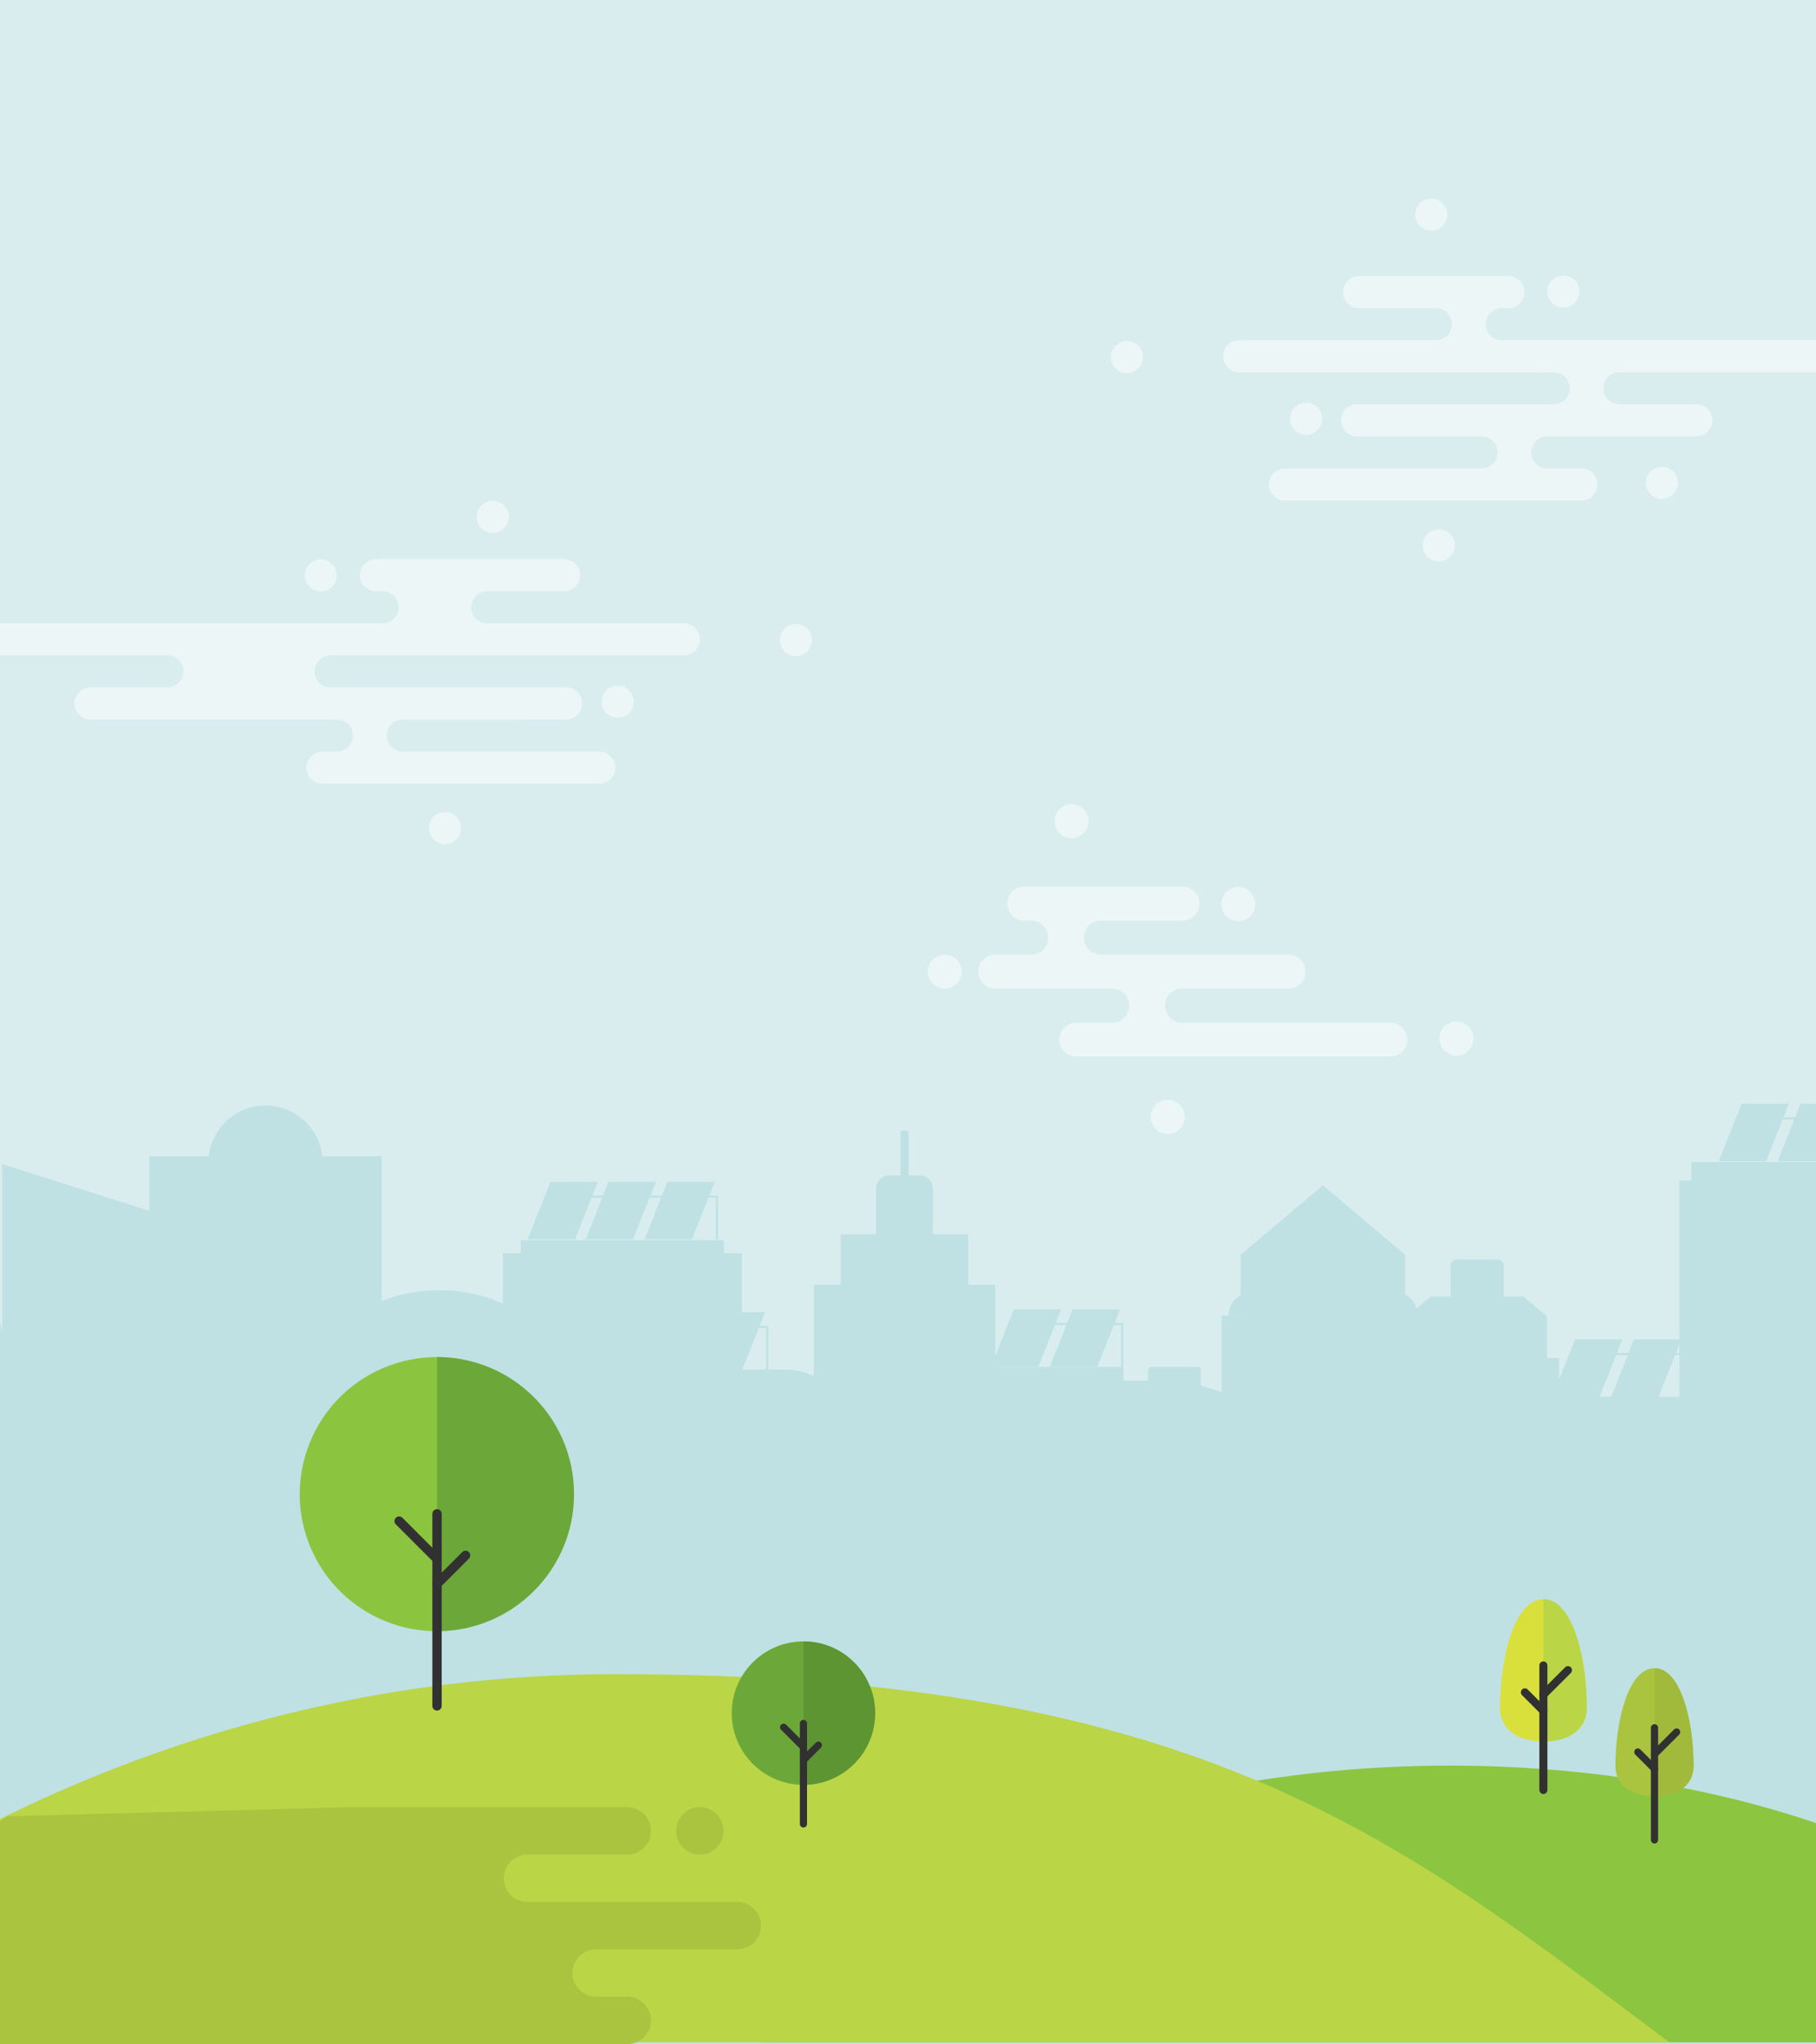 <?xml version="1.0" encoding="utf-8"?>
<!-- Generator: Adobe Illustrator 25.2.3, SVG Export Plug-In . SVG Version: 6.00 Build 0)  -->
<svg version="1.1" id="Layer_1" xmlns="http://www.w3.org/2000/svg" xmlns:xlink="http://www.w3.org/1999/xlink" x="0px" y="0px"
	 viewBox="0 0 682.5 768" style="enable-background:new 0 0 682.5 768;" xml:space="preserve">
<style type="text/css">
	.st0{fill:#D9EDEF;}
	.st1{fill:#BFE1E4;}
	.st2{fill:#8CC53F;}
	.st3{fill:#8BC53F;}
	.st4{fill:#6CA839;}
	.st5{fill:#313131;}
	.st6{fill:#BAD545;}
	.st7{fill:#AAC43F;}
	.st8{fill:#DAE03B;}
	.st9{opacity:0.5;}
	.st10{fill:#FFFFFF;}
	.st11{fill:#BAD546;}
	.st12{fill:#5C9532;}
	.st13{fill:#A1BA3B;}
</style>
<rect class="st0" width="682.5" height="768"/>
<g>
	<path class="st1" d="M866.871,513.881c-1.927-17.075-16.41-30.346-34-30.346
		c-17.59,0-32.073,13.272-34,30.346h-13.115v-37.423h-43.738v10.721h-8.751v-10.721
		h-26.222v-32.987h-4.463v-6.909h-66.971v6.909h-4.463v59.743h-17.066l-2.039,5.138
		h-4.33l2.039-5.138H591.938l-5.993,15.103v-8.123h-4.53V494.569l-8.943-7.471h-7.308
		v-11.593c0-1.275-1.033-2.308-2.308-2.308h-15.42c-1.274,0-2.308,1.033-2.308,2.308
		v11.593h-7.309l-5.398,4.51c-0.696-2.261-2.272-4.135-4.328-5.227v-14.97
		l-0.09-0.076l-30.831-26h-0.001l-30.831,26l-0.09,0.076v15.105
		c-2.676,1.529-4.483,4.404-4.483,7.707h4.483v0.049h-7.111v28.763l-7.861-2.494
		v-6.952h-19.369v0.807l-0.468-0.148v4.447h-9.176v-5.106h-48.212v-0.094h16.195
		l6.209-15.645h4.33l-6.208,15.645h17.817l6.208-15.645h2.761v15.645h0.803
		v-15.645v-0.744v-0.059h-3.246l2.039-5.138h-17.817l-2.039,5.138h-4.33
		l2.039-5.138h-17.817l-6.944,17.499v-26.742h-10.105v-18.948h-13.309v-17.205
		c0-2.714-2.2-4.914-4.914-4.914h-4.251v-16.092c0-0.413-0.315-0.748-0.703-0.748
		h-1.654c-0.388,0-0.703,0.335-0.703,0.748v16.092h-4.251
		c-2.713,0-4.914,2.2-4.914,4.914v17.205h-13.309v18.948h-10.105v34.365
		c-3.2-1.567-6.782-2.472-10.579-2.472h-6.5v-15.626v-0.744v-0.059h-3.246
		l2.039-5.138h-8.736v-22.146h-6.741v-4.912h-76.34v4.912h-6.741v18.951
		c-6.688-3.178-14.968-5.067-23.876-5.067c-7.952,0-15.401,1.507-21.667,4.089
		v-54.445h-22.322c-1.229-10.707-10.311-19.025-21.347-19.025
		c-11.036,0-20.118,8.319-21.347,19.025H56.111v20.525l-55.32-17.55v62.608
		c-2.826-13.424-14.734-23.502-28.999-23.502c-15.233,0-27.776,11.493-29.444,26.28
		h-15.226v11.179h-36.639V499.026c0-11.014-8.928-19.942-19.942-19.942
		c-11.014,0-19.942,8.928-19.942,19.942v14.887h-52.551v5.748h3.116v43.115V798
		H884.453V535.301v-5.22v-16.199H866.871z M287.953,514.559h-8.962l6.201-15.626h2.761
		V514.559z M529.231,494.272H528.092v-0.049h1.198L529.231,494.272z M605.525,524.781
		h-4.33l6.201-15.626h4.33L605.525,524.781z M631.15,524.781h-7.807l6.201-15.626
		h1.606V524.781z M631.15,508.352h-1.287l1.287-3.244V508.352z"/>
	<polygon class="st1" points="222.306,449.994 226.303,449.994 220.095,465.638 237.912,465.638 
		244.12,449.994 248.45,449.994 242.242,465.638 260.059,465.638 266.267,449.994 
		269.028,449.994 269.028,465.638 269.831,465.638 269.831,449.994 269.831,449.25 
		269.831,449.191 266.586,449.191 268.625,444.052 250.808,444.052 248.769,449.191 
		244.439,449.191 246.478,444.052 228.661,444.052 226.622,449.191 222.625,449.191 
		224.664,444.052 206.847,444.052 198.281,465.638 216.098,465.638 	"/>
	<polygon class="st1" points="669.979,420.598 674.309,420.598 668.1,436.243 685.918,436.243 
		692.126,420.598 694.887,420.598 694.887,436.243 695.69,436.243 695.69,420.598 
		695.69,419.854 695.69,419.795 692.445,419.795 694.484,414.657 676.666,414.657 
		674.627,419.795 670.298,419.795 672.337,414.657 654.52,414.657 645.954,436.243 
		663.77,436.243 	"/>
	<polygon class="st1" points="773.927,460.312 776.688,460.312 776.688,475.957 777.491,475.957 
		777.491,460.312 777.491,459.569 777.491,459.51 774.245,459.51 776.284,454.371 
		758.467,454.371 749.901,475.957 767.718,475.957 	"/>
</g>
<path class="st2" d="M682.221,1117.16c-17.754-1.617-35.838-2.458-54.192-2.458
	c-169.747,0-316.642,71.25-387.542,174.95v114.762H682.5L682.221,1117.16z"/>
<g>
	<g>
		<g>
			
				<ellipse transform="matrix(0.394 -0.919 0.919 0.394 -630.539 1248.272)" class="st3" cx="631.559" cy="1102.407" rx="24.813" ry="24.813"/>
		</g>
		<g>
			<path class="st4" d="M606.746,1102.407c0-13.704,11.109-24.813,24.813-24.813v49.626
				C617.855,1127.22,606.746,1116.111,606.746,1102.407z"/>
		</g>
		<g>
			<g>
				<path class="st5" d="M631.559,1141.6c0.467,0,0.846-0.379,0.846-0.845v-34.775
					c0-0.467-0.379-0.846-0.846-0.846c-0.467,0-0.846,0.379-0.846,0.846v34.775
					C630.713,1141.221,631.092,1141.6,631.559,1141.6L631.559,1141.6z"/>
			</g>
			<g>
				<path class="st5" d="M631.559,1119.514c0.217,0,0.433-0.083,0.598-0.248
					c0.33-0.33,0.33-0.866,0-1.196l-5.169-5.169
					c-0.33-0.33-0.866-0.33-1.196,0c-0.33,0.33-0.33,0.865,0,1.196
					l5.169,5.169C631.126,1119.431,631.342,1119.514,631.559,1119.514L631.559,1119.514z"
					/>
			</g>
			<g>
				<path class="st5" d="M631.559,1115.002c0.217,0,0.433-0.083,0.598-0.248l6.862-6.862
					c0.33-0.33,0.33-0.865,0-1.196c-0.331-0.33-0.866-0.33-1.196,0
					l-6.862,6.862c-0.33,0.33-0.33,0.865,0,1.196
					C631.126,1114.919,631.342,1115.002,631.559,1115.002L631.559,1115.002z"/>
			</g>
		</g>
	</g>
	<g>
		<g>
			<path class="st6" d="M575.186,1187.063c0-14.086,3.994-30.383,12.125-30.383
				c8.131,0,12.125,16.297,12.125,30.383c0,5.161-3.994,9.345-12.125,9.345
				C579.18,1196.408,575.186,1192.224,575.186,1187.063z"/>
		</g>
		<g>
			<path class="st7" d="M575.186,1187.063c0-14.086,3.994-30.383,12.125-30.383v39.728
				C579.18,1196.408,575.186,1192.224,575.186,1187.063z"/>
		</g>
		<g>
			<g>
				<path class="st5" d="M587.311,1210.788c0.467,0,0.846-0.379,0.846-0.846v-34.775
					c0-0.467-0.379-0.846-0.846-0.846c-0.467,0-0.846,0.379-0.846,0.846v34.775
					C586.466,1210.41,586.844,1210.788,587.311,1210.788L587.311,1210.788z"/>
			</g>
			<g>
				<path class="st5" d="M587.311,1188.702c0.217,0,0.433-0.083,0.598-0.248l5.169-5.169
					c0.33-0.33,0.33-0.866,0-1.196c-0.33-0.33-0.865-0.33-1.196,0
					l-5.169,5.169c-0.33,0.33-0.33,0.866,0,1.196
					C586.879,1188.619,587.094,1188.702,587.311,1188.702L587.311,1188.702z"/>
			</g>
			<g>
				<path class="st5" d="M587.311,1184.19c0.217,0,0.433-0.083,0.598-0.248
					c0.33-0.33,0.33-0.866,0-1.196l-6.862-6.862
					c-0.33-0.33-0.865-0.33-1.196,0c-0.33,0.33-0.33,0.866,0,1.196
					l6.862,6.862C586.879,1184.108,587.094,1184.19,587.311,1184.19L587.311,1184.19z"
					/>
			</g>
		</g>
	</g>
	<g>
		<g>
			<path class="st8" d="M513.885,1149.353c0-19.266,5.723-51.316,12.783-51.316
				s12.783,32.05,12.783,51.316c0,7.06-5.723,12.783-12.783,12.783
				S513.885,1156.413,513.885,1149.353z"/>
		</g>
		<g>
			<path class="st6" d="M513.885,1149.353c0-19.266,5.723-51.316,12.783-51.316v64.099
				C519.609,1162.136,513.885,1156.413,513.885,1149.353z"/>
		</g>
		<g>
			<g>
				<path class="st5" d="M526.669,1176.516c0.467,0,0.846-0.379,0.846-0.846v-34.775
					c0-0.467-0.379-0.846-0.846-0.846c-0.467,0-0.846,0.379-0.846,0.846v34.775
					C525.823,1176.137,526.202,1176.516,526.669,1176.516L526.669,1176.516z"/>
			</g>
			<g>
				<path class="st5" d="M526.669,1154.429c0.217,0,0.433-0.083,0.598-0.248l5.169-5.169
					c0.33-0.33,0.33-0.866,0-1.196s-0.866-0.33-1.196,0l-5.169,5.169
					c-0.33,0.33-0.33,0.866,0,1.196
					C526.236,1154.347,526.452,1154.429,526.669,1154.429L526.669,1154.429z"/>
			</g>
			<g>
				<path class="st5" d="M526.669,1149.918c0.217,0,0.433-0.083,0.598-0.248
					c0.33-0.33,0.33-0.866,0-1.196l-6.862-6.862
					c-0.33-0.33-0.865-0.33-1.196,0c-0.33,0.33-0.33,0.866,0,1.196
					l6.862,6.862C526.236,1149.835,526.452,1149.918,526.669,1149.918L526.669,1149.918z"
					/>
			</g>
		</g>
	</g>
</g>
<g class="st9">
	<path class="st10" d="M374.031,358.667h13.559c3.525,0,6.382-2.858,6.382-6.382
		c0-3.525-2.857-6.382-6.382-6.382h-2.65c-3.525,0-6.382-2.857-6.382-6.382v-0
		c0-3.525,2.858-6.382,6.382-6.382h59.448c3.525,0,6.382,2.857,6.382,6.382v0
		c0,3.525-2.857,6.382-6.382,6.382h-3.149h-27.507
		c-3.525,0-6.382,2.857-6.382,6.382v0c0,3.525,2.857,6.382,6.382,6.382h27.507
		h28.774h3.166h11.102c3.525,0,6.382,2.857,6.382,6.382
		c0,3.525-2.857,6.382-6.382,6.382h-9.34c-0.031,0-0.061,0.005-0.092,0.005
		h-3.149h-27.507c-3.525,0-6.382,2.857-6.382,6.382
		c0,3.525,2.857,6.382,6.382,6.382h27.507h28.774h3.166h18.858
		c3.525,0,6.382,2.857,6.382,6.382c0,3.525-2.857,6.382-6.382,6.382h-58.558
		h-18.559h-40.889c-3.525,0-6.382-2.858-6.382-6.382
		c0-3.525,2.857-6.382,6.382-6.382h13.559c3.525,0,6.382-2.857,6.382-6.382
		c0-3.525-2.858-6.382-6.382-6.382h-2.65c-0.031,0-0.061-0.004-0.091-0.005
		h-0.39h-40.889c-3.525,0-6.382-2.857-6.382-6.382
		C367.649,361.524,370.506,358.667,374.031,358.667z"/>
	
		<ellipse transform="matrix(0.707 -0.707 0.707 0.707 -154.108 358.053)" class="st10" cx="355.154" cy="365.051" rx="6.383" ry="6.383"/>
	
		<ellipse transform="matrix(0.231 -0.973 0.973 0.231 27.568 713.903)" class="st10" cx="465.199" cy="339.52" rx="6.383" ry="6.383"/>
	
		<ellipse transform="matrix(0.161 -0.987 0.987 0.161 33.528 656.207)" class="st10" cx="402.567" cy="308.392" rx="6.383" ry="6.383"/>
	
		<ellipse transform="matrix(0.895 -0.446 0.446 0.895 -116.643 284.906)" class="st10" cx="547.346" cy="390.418" rx="6.383" ry="6.383"/>
	<circle class="st10" cx="438.85" cy="419.608" r="6.383"/>
</g>
<g class="st9">
	<path class="st10" d="M682.5,127.791h-55.267h-16.127h-1.389h-38.591h-7.235
		c-3.1-0.247-5.539-2.836-5.539-5.999c0-3.327,2.697-6.024,6.024-6.024h2.501
		c3.327,0,6.024-2.697,6.024-6.024l0,0c0-3.327-2.697-6.024-6.024-6.024h-56.107
		c-3.327,0-6.024,2.697-6.024,6.024l0,0c0,3.327,2.697,6.024,6.024,6.024h2.972
		h25.961c3.327,0,6.024,2.697,6.024,6.024v0c0,3.327-2.697,6.024-6.024,6.024
		h-25.961h-27.157h-2.988h-17.798c-3.327,0-6.024,2.697-6.024,6.024
		c0,3.327,2.697,6.024,6.024,6.024h55.267h17.516h38.591
		c0.163,0,0.323-0.012,0.483-0.024h6.268c3.327,0,6.024,2.697,6.024,6.024
		s-2.697,6.024-6.024,6.024h-2.501h-23.451h-27.157h-2.989h-17.798
		c-3.327,0-6.024,2.697-6.024,6.024c0,3.327,2.697,6.024,6.024,6.024h17.248
		c0.202,0.02,0.406,0.031,0.613,0.031h2.972h25.961
		c3.327,0,6.024,2.697,6.024,6.024v0c0,3.327-2.697,6.024-6.024,6.024h-25.961
		h-27.157h-2.989h-17.798c-3.327,0-6.024,2.697-6.024,6.024
		c0,3.327,2.697,6.024,6.024,6.024h55.267h17.516h38.591
		c3.327,0,6.024-2.697,6.024-6.024c0-3.327-2.697-6.024-6.024-6.024h-12.797
		c-3.327,0-6.024-2.697-6.024-6.024c0-3.327,2.697-6.024,6.024-6.024h2.501
		c0.207,0,0.412-0.011,0.613-0.031h36.793h16.127c3.327,0,6.024-2.697,6.024-6.024
		l0,0c0-3.327-2.697-6.024-6.024-6.024h-2.972h-13.154h-12.797
		c-3.327,0-6.024-2.697-6.024-6.024c0-3.327,2.697-6.024,6.024-6.024h2.501h23.45
		h27.157h2.988H682.5"/>
	
		<ellipse transform="matrix(0.24 -0.971 0.971 0.24 298.37 744.242)" class="st10" cx="624.523" cy="181.556" rx="6.024" ry="6.024"/>
	
		<ellipse transform="matrix(0.675 -0.738 0.738 0.675 109.926 469.108)" class="st10" cx="587.587" cy="109.745" rx="6.024" ry="6.024"/>
	
		<ellipse transform="matrix(0.231 -0.973 0.973 0.231 335.303 585.187)" class="st10" cx="537.677" cy="80.575" rx="6.024" ry="6.024"/>
	
		<ellipse transform="matrix(0.153 -0.988 0.988 0.153 255.648 707.904)" class="st10" cx="540.846" cy="204.796" rx="6.024" ry="6.024"/>
	
		<ellipse transform="matrix(0.155 -0.988 0.988 0.155 259.397 617.817)" class="st10" cx="490.744" cy="157.319" rx="6.024" ry="6.024"/>
	
		<ellipse transform="matrix(0.707 -0.707 0.707 0.707 29.237 338.792)" class="st10" cx="423.576" cy="134.104" rx="6.024" ry="6.024"/>
</g>
<g class="st9">
	<path class="st10" d="M0,234.163h44.319h16.127h1.389h75.191h7.235
		c3.1-0.247,5.539-2.836,5.539-5.999c0-3.327-2.697-6.024-6.024-6.024h-2.501
		c-3.327,0-6.024-2.697-6.024-6.024l0,0c0-3.327,2.697-6.024,6.024-6.024h70.747
		c3.327,0,6.024,2.697,6.024,6.024l0,0c0,3.327-2.697,6.024-6.024,6.024h-2.972
		h-25.961c-3.327,0-6.024,2.697-6.024,6.024v0
		c0,3.327,2.697,6.024,6.024,6.024h25.961h27.157h2.988h17.798
		c3.327,0,6.024,2.697,6.024,6.024c0,3.327-2.697,6.024-6.024,6.024h-55.267
		h-17.516h-53.231c-0.163,0-0.323-0.012-0.483-0.024h-6.268
		c-3.327,0-6.024,2.697-6.024,6.024c0,3.327,2.697,6.024,6.024,6.024h2.501h23.45
		h41.797h2.988h17.798c3.327,0,6.024,2.697,6.024,6.024
		c0,3.327-2.697,6.024-6.024,6.024h-17.248c-0.202,0.02-0.406,0.031-0.613,0.031
		H191.93h-40.601c-3.327,0-6.024,2.697-6.024,6.024v0
		c0,3.327,2.697,6.024,6.024,6.024h25.961h27.157h2.989h17.798
		c3.327,0,6.024,2.697,6.024,6.024c0,3.327-2.697,6.024-6.024,6.024h-55.267
		h-17.516h-31.271c-3.327,0-6.024-2.697-6.024-6.024
		c0-3.327,2.697-6.024,6.024-6.024h5.477c3.327,0,6.024-2.697,6.024-6.024
		c0-3.327-2.697-6.024-6.024-6.024h-2.501c-0.207,0-0.412-0.011-0.613-0.031
		H50.15H34.023c-3.327,0-6.024-2.697-6.024-6.024l0,0
		c0-3.327,2.697-6.024,6.024-6.024h2.972h13.154h12.797
		c3.327,0,6.024-2.697,6.024-6.024c0-3.327-2.697-6.024-6.024-6.024h-2.501H36.996
		H9.839H6.85H0"/>
	
		<ellipse transform="matrix(0.738 -0.675 0.675 0.738 -114.284 138.088)" class="st10" cx="120.565" cy="216.117" rx="6.024" ry="6.024"/>
	
		<ellipse transform="matrix(0.973 -0.231 0.231 0.973 -39.804 47.916)" class="st10" cx="185.115" cy="194.267" rx="6.024" ry="6.024"/>
	
		<ellipse transform="matrix(0.988 -0.153 0.153 0.988 -45.675 29.289)" class="st10" cx="167.306" cy="311.168" rx="6.024" ry="6.024"/>
	
		<ellipse transform="matrix(0.988 -0.155 0.155 0.988 -38.001 39.074)" class="st10" cx="232.048" cy="263.691" rx="6.024" ry="6.024"/>
	
		<ellipse transform="matrix(0.707 -0.707 0.707 0.707 -82.404 282.011)" class="st10" cx="299.216" cy="240.476" rx="6.024" ry="6.024"/>
</g>
<g>
	<path class="st6" d="M0.248,1404.367l0-153.081c15.756-1.435,31.805-2.181,48.094-2.181
		c150.645,0,281.009,63.232,343.93,155.262H0.248z"/>
	<g>
		<g>
			
				<ellipse transform="matrix(0.394 -0.919 0.919 0.394 -1057.006 952.181)" class="st3" cx="193.737" cy="1277.841" rx="30.348" ry="30.348"/>
		</g>
		<g>
			<path class="st4" d="M163.389,1277.841c0-16.761,13.587-30.348,30.348-30.348v60.697
				C176.975,1308.189,163.389,1294.602,163.389,1277.841z"/>
		</g>
		<g>
			<g>
				<path class="st5" d="M193.737,1325.777c0.571,0,1.035-0.463,1.035-1.034v-42.533
					c0-0.571-0.464-1.035-1.035-1.035c-0.571,0-1.035,0.463-1.035,1.035v42.533
					C192.702,1325.314,193.165,1325.777,193.737,1325.777L193.737,1325.777z"/>
			</g>
			<g>
				<path class="st5" d="M193.737,1298.764c0.266,0,0.529-0.101,0.731-0.303
					c0.404-0.404,0.404-1.059,0-1.463l-6.322-6.322
					c-0.404-0.404-1.059-0.404-1.463,0c-0.404,0.404-0.404,1.059,0,1.463
					l6.322,6.322C193.207,1298.663,193.471,1298.764,193.737,1298.764L193.737,1298.764z"
					/>
			</g>
			<g>
				<path class="st5" d="M193.737,1293.246c0.266,0,0.529-0.101,0.731-0.303l8.393-8.393
					c0.404-0.404,0.404-1.059,0-1.463c-0.405-0.404-1.059-0.404-1.463,0
					l-8.393,8.393c-0.404,0.404-0.404,1.059,0,1.463
					C193.207,1293.145,193.471,1293.246,193.737,1293.246L193.737,1293.246z"/>
			</g>
		</g>
	</g>
	<g>
		<g>
			<path class="st6" d="M80.414,1230.513c0-17.229,4.885-37.161,14.831-37.161
				c9.945,0,14.83,19.932,14.83,37.161c0,6.312-4.885,11.43-14.83,11.43
				C85.299,1241.944,80.414,1236.826,80.414,1230.513z"/>
		</g>
		<g>
			<path class="st7" d="M80.414,1230.513c0-17.229,4.885-37.161,14.831-37.161v48.591
				C85.299,1241.944,80.414,1236.826,80.414,1230.513z"/>
		</g>
		<g>
			<g>
				<path class="st5" d="M95.245,1259.532c0.572,0,1.035-0.463,1.035-1.035v-42.533
					c0-0.571-0.463-1.034-1.035-1.034c-0.571,0-1.034,0.463-1.034,1.034v42.533
					C94.21,1259.068,94.674,1259.532,95.245,1259.532L95.245,1259.532z"/>
			</g>
			<g>
				<path class="st5" d="M95.245,1232.518c0.266,0,0.53-0.101,0.732-0.303l6.322-6.322
					c0.404-0.404,0.404-1.059,0-1.463c-0.404-0.404-1.059-0.404-1.463,0
					l-6.322,6.322c-0.404,0.404-0.404,1.059,0,1.463
					C94.716,1232.417,94.98,1232.518,95.245,1232.518L95.245,1232.518z"/>
			</g>
			<g>
				<path class="st5" d="M95.245,1227c0.266,0,0.53-0.101,0.732-0.303
					c0.404-0.404,0.404-1.059,0-1.463l-8.393-8.393
					c-0.404-0.404-1.059-0.404-1.463,0c-0.404,0.404-0.404,1.059,0,1.463
					l8.393,8.393C94.716,1226.899,94.98,1227,95.245,1227L95.245,1227z"/>
			</g>
		</g>
	</g>
	<path class="st7" d="M80.425,1290.372c4.498,0,8.146,3.647,8.146,8.146
		s-3.648,8.146-8.146,8.146H53.509c-4.491,0.011-8.129,3.654-8.129,8.145
		c0,4.499,3.648,8.146,8.148,8.146h99.879c4.5,0,8.148,3.647,8.148,8.148
		c0,4.497-3.648,8.145-8.148,8.145h-32.249c-4.501,0-8.146,3.647-8.146,8.145
		c0,4.5,3.645,8.148,8.146,8.148h44.16c4.501,0,8.146,3.647,8.146,8.145
		c0,4.499-3.645,8.148-8.146,8.148H97.147c-4.501,0-8.148,3.647-8.148,8.146
		c0,4.497,3.647,8.145,8.148,8.145h56.26c4.5,0,8.148,3.648,8.148,8.145
		c0,4.5-3.648,8.147-8.148,8.147H0l0-114.043H80.425z M180.52,1363.685
		c0,4.499,3.647,8.148,8.146,8.148c4.498,0,8.146-3.648,8.146-8.148
		c0-4.498-3.648-8.145-8.146-8.145C184.166,1355.54,180.52,1359.187,180.52,1363.685
		z M113.103,1298.519c0-4.498-3.646-8.145-8.145-8.145
		c-4.498,0-8.148,3.647-8.148,8.145c0,4.501,3.649,8.148,8.148,8.148
		C109.457,1306.666,113.103,1303.019,113.103,1298.519z"/>
	<g>
		<g>
			<path class="st8" d="M23.188,1326.385c0-23.564,7-62.764,15.635-62.764
				s15.635,39.2,15.635,62.764c0,8.635-7,15.635-15.635,15.635
				S23.188,1335.02,23.188,1326.385z"/>
		</g>
		<g>
			<path class="st6" d="M23.188,1326.385c0-23.564,7-62.764,15.635-62.764v78.399
				C30.188,1342.02,23.188,1335.02,23.188,1326.385z"/>
		</g>
		<g>
			<g>
				<path class="st5" d="M38.823,1359.608c0.571,0,1.035-0.463,1.035-1.035v-42.533
					c0-0.571-0.464-1.035-1.035-1.035c-0.571,0-1.035,0.464-1.035,1.035v42.533
					C37.788,1359.145,38.252,1359.608,38.823,1359.608L38.823,1359.608z"/>
			</g>
			<g>
				<path class="st5" d="M38.823,1332.594c0.266,0,0.529-0.101,0.731-0.303l6.322-6.322
					c0.404-0.404,0.404-1.059,0-1.463c-0.404-0.404-1.059-0.404-1.463,0
					l-6.322,6.322c-0.404,0.404-0.404,1.059,0,1.463
					C38.293,1332.493,38.557,1332.594,38.823,1332.594L38.823,1332.594z"/>
			</g>
			<g>
				<path class="st5" d="M38.823,1327.076c0.266,0,0.529-0.101,0.731-0.303
					c0.404-0.404,0.404-1.059,0-1.463l-8.393-8.393c-0.404-0.404-1.059-0.404-1.463,0
					c-0.404,0.404-0.404,1.059,0,1.463l8.393,8.393
					C38.293,1326.975,38.557,1327.076,38.823,1327.076L38.823,1327.076z"/>
			</g>
		</g>
	</g>
</g>
<g>
	<path class="st2" d="M285.981,767.306h517.83
		c-41.499-60.959-141.777-103.95-258.914-103.95
		C427.76,663.356,327.481,706.346,285.981,767.306z"/>
	<path class="st11" d="M-121.311,767.306h748.668
		c-100.324-75.19-175.122-138.317-395.847-138.317S-121.311,767.306-121.311,767.306z"/>
	<g>
		<g>
			<path class="st8" d="M596.361,641.72c0-18.953-5.374-40.88-16.315-40.88
				c-10.94,0-16.313,21.927-16.313,40.88c0,6.944,5.373,12.575,16.313,12.575
				C590.987,654.295,596.361,648.664,596.361,641.72z"/>
		</g>
		<g>
			<path class="st6" d="M596.361,641.72c0-18.953-5.374-40.88-16.315-40.88v53.455
				C590.987,654.295,596.361,648.664,596.361,641.72z"/>
		</g>
		<g>
			<g>
				<path class="st5" d="M580.045,674.014c-0.833,0-1.51-0.676-1.51-1.51v-46.79
					c0-0.833,0.676-1.509,1.51-1.509s1.51,0.676,1.51,1.509v46.79
					C581.555,673.338,580.879,674.014,580.045,674.014L580.045,674.014z"/>
			</g>
			<g>
				<path class="st5" d="M580.045,644.297c-0.387,0-0.773-0.148-1.067-0.443l-6.954-6.956
					c-0.59-0.59-0.59-1.544,0-2.135c0.592-0.59,1.547-0.59,2.134,0
					l6.954,6.956c0.59,0.589,0.59,1.544,0,2.134
					C580.818,644.148,580.433,644.297,580.045,644.297L580.045,644.297z"/>
			</g>
			<g>
				<path class="st5" d="M580.045,638.227c-0.387,0-0.773-0.147-1.067-0.442
					c-0.59-0.59-0.59-1.545,0-2.135l9.234-9.233
					c0.59-0.59,1.544-0.59,2.134,0c0.59,0.59,0.59,1.544,0,2.135
					l-9.233,9.233C580.818,638.08,580.433,638.227,580.045,638.227L580.045,638.227z"/>
			</g>
		</g>
	</g>
	<g>
		<g>
			<path class="st4" d="M328.895,643.635c0,14.878-12.062,26.94-26.942,26.94
				c-14.879,0-26.941-12.062-26.941-26.94c0-14.877,12.062-26.941,26.941-26.941
				C316.832,616.694,328.895,628.757,328.895,643.635z"/>
		</g>
		<g>
			<path class="st12" d="M328.895,643.635c0-14.877-12.062-26.941-26.942-26.941v53.881
				C316.832,670.575,328.895,658.513,328.895,643.635z"/>
		</g>
		<g>
			<g>
				<path class="st5" d="M301.953,686.616c-0.743,0-1.345-0.602-1.345-1.345v-37.758
					c0-0.743,0.603-1.346,1.345-1.346c0.743,0,1.346,0.603,1.346,1.346v37.758
					C303.299,686.014,302.696,686.616,301.953,686.616L301.953,686.616z"/>
			</g>
			<g>
				<path class="st5" d="M301.953,662.635c-0.344,0-0.688-0.131-0.951-0.394
					c-0.526-0.526-0.526-1.377,0-1.903l5.612-5.613
					c0.526-0.526,1.377-0.526,1.903,0s0.526,1.377,0,1.902l-5.612,5.613
					C302.642,662.504,302.297,662.635,301.953,662.635L301.953,662.635z"/>
			</g>
			<g>
				<path class="st5" d="M301.953,657.737c-0.344,0-0.688-0.131-0.951-0.394l-7.45-7.449
					c-0.526-0.526-0.526-1.377,0-1.903c0.526-0.526,1.377-0.526,1.903,0
					l7.45,7.449c0.526,0.526,0.526,1.377,0,1.902
					C302.642,657.605,302.297,657.737,301.953,657.737L301.953,657.737z"/>
			</g>
		</g>
	</g>
	<g>
		<g>
			<path class="st7" d="M636.486,663.555c0-17.057-4.836-36.791-14.684-36.791
				c-9.845,0-14.682,19.734-14.682,36.791c0,6.25,4.836,11.317,14.682,11.317
				C631.65,674.873,636.486,669.805,636.486,663.555z"/>
		</g>
		<g>
			<path class="st13" d="M636.486,663.555c0-17.057-4.836-36.791-14.684-36.791v48.109
				C631.65,674.873,636.486,669.805,636.486,663.555z"/>
		</g>
		<g>
			<g>
				<path class="st5" d="M621.803,692.62c-0.75,0-1.359-0.608-1.359-1.359v-42.11
					c0-0.75,0.609-1.359,1.359-1.359s1.359,0.608,1.359,1.359v42.11
					C623.161,692.012,622.552,692.62,621.803,692.62L621.803,692.62z"/>
			</g>
			<g>
				<path class="st5" d="M621.803,665.875c-0.349,0-0.695-0.133-0.961-0.398l-6.258-6.26
					c-0.531-0.531-0.531-1.39,0-1.921c0.532-0.531,1.392-0.531,1.921,0l6.259,6.26
					c0.531,0.531,0.531,1.391,0,1.921C622.498,665.742,622.151,665.875,621.803,665.875
					L621.803,665.875z"/>
			</g>
			<g>
				<path class="st5" d="M621.803,660.412c-0.349,0-0.695-0.133-0.961-0.398
					c-0.531-0.531-0.531-1.39,0-1.921l8.311-8.31
					c0.531-0.531,1.39-0.531,1.921,0c0.531,0.531,0.531,1.391,0,1.921
					l-8.31,8.31C622.498,660.279,622.151,660.412,621.803,660.412L621.803,660.412z"/>
			</g>
		</g>
	</g>
	<g>
		<g>
			
				<ellipse transform="matrix(0.919 -0.394 0.394 0.919 -207.979 110.196)" class="st3" cx="164.246" cy="561.349" rx="51.489" ry="51.489"/>
		</g>
		<g>
			<path class="st4" d="M215.734,561.349c0-28.436-23.052-51.489-51.489-51.489v102.978
				C192.683,612.838,215.734,589.787,215.734,561.349z"/>
		</g>
		<g>
			<g>
				<path class="st5" d="M164.246,642.678c-0.969,0-1.755-0.786-1.755-1.755v-72.162
					c0-0.97,0.787-1.755,1.755-1.755c0.97,0,1.755,0.786,1.755,1.755v72.162
					C166.001,641.892,165.215,642.678,164.246,642.678L164.246,642.678z"/>
			</g>
			<g>
				<path class="st5" d="M164.246,596.846c-0.45,0-0.898-0.171-1.24-0.514
					c-0.686-0.686-0.686-1.797,0-2.482l10.726-10.726
					c0.686-0.686,1.797-0.686,2.482,0c0.686,0.686,0.686,1.796,0,2.482
					l-10.726,10.726C165.144,596.675,164.696,596.846,164.246,596.846L164.246,596.846z"/>
			</g>
			<g>
				<path class="st5" d="M164.246,587.485c-0.45,0-0.898-0.171-1.24-0.514l-14.24-14.239
					c-0.686-0.686-0.686-1.796,0-2.482c0.686-0.686,1.797-0.686,2.482,0
					l14.239,14.24c0.686,0.686,0.686,1.796,0,2.482
					C165.144,587.313,164.696,587.485,164.246,587.485L164.246,587.485z"/>
			</g>
		</g>
	</g>
	<path class="st7" d="M2.655,682.437l129.288-3.477h103.793c4.918,0,8.905,3.986,8.905,8.906
		c0,4.915-3.987,8.903-8.905,8.903h-37.499c-4.918,0-8.904,3.986-8.904,8.903
		c0,4.919,3.986,8.906,8.904,8.906h78.841c4.917,0,8.903,3.986,8.903,8.903
		c0,4.918-3.986,8.906-8.903,8.906H224.037c-4.917,0-8.903,3.986-8.903,8.904
		c0,4.915,3.987,8.903,8.903,8.903h11.7c4.918,0,8.905,3.988,8.905,8.903
		c0,4.919-3.987,8.905-8.905,8.905h-357.048L2.655,682.437z M263.018,696.768
		c4.917,0,8.904-3.987,8.904-8.904c0-4.918-3.987-8.906-8.904-8.906
		c-4.917,0-8.904,3.988-8.904,8.906C254.114,692.78,258.101,696.768,263.018,696.768z
		"/>
</g>
</svg>
